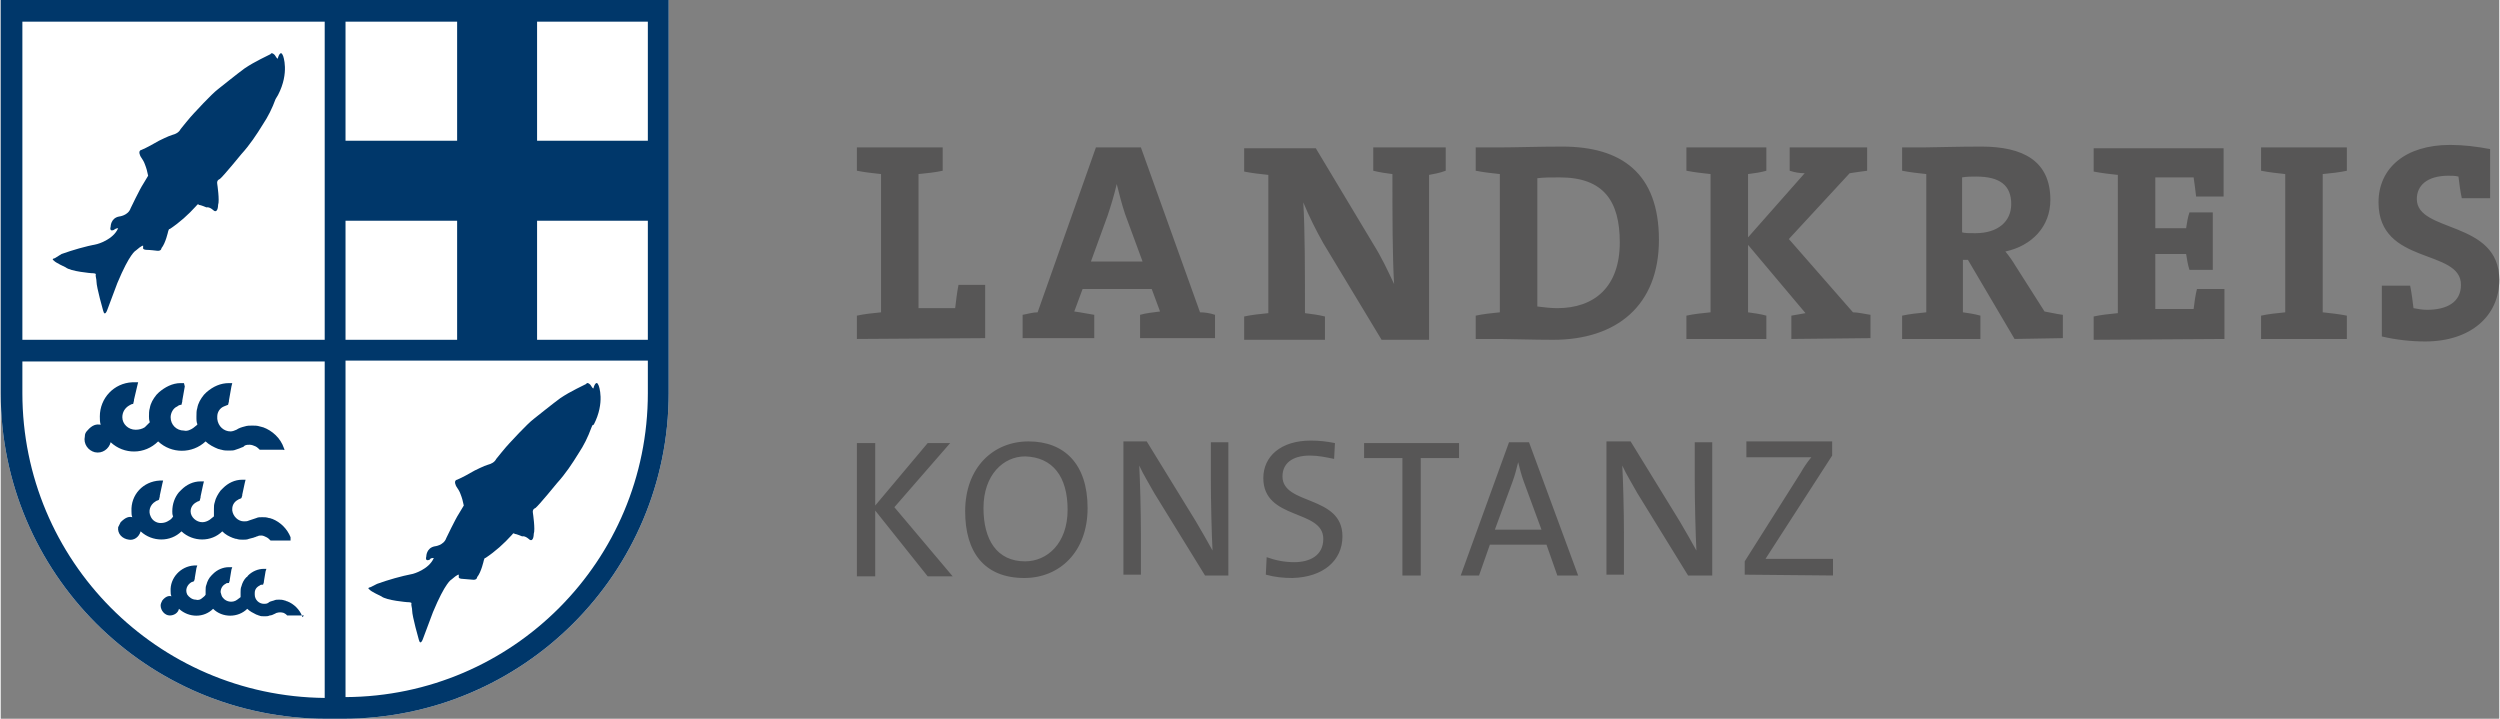 <?xml version="1.0" encoding="utf-8"?>
<svg xmlns="http://www.w3.org/2000/svg" xmlns:xlink="http://www.w3.org/1999/xlink" version="1.1" id="Layer_1" x="0px" y="0px" width="240" height="69" viewBox="0 0 300 86.3" style="enable-background:new 0 0 300 86.3;" xml:space="preserve">
<rect x="0" y="0" width="300" height="86.3" fill="#808080" stroke="none"/>
<style type="text/css">
	.st0{fill:#FFFFFF;}
	.st1{fill:#575656;}
	.st2{fill:#00376A;}
	.st3{fill:none;stroke:#636362;stroke-width:0.2;stroke-linecap:round;stroke-miterlimit:10;}
</style>
<g id="weiss">
	<path class="st0" d="M0,47.2c0,21.6,17.5,39.1,39.1,39.1c0,0,0,0,0,0h2c21.6,0,39.1-17.5,39.1-39.1c0,0,0,0,0,0l0,0V0H0V47.2z"/>
</g>
<g id="Schrift">
	<path class="st1" d="M220,69.1v-2h-4.1c-2.1,0-3.5,0-4,0c0.3-0.5,0.6-0.9,0.9-1.4l7.1-11v-1.7h-10.3v1.9h4.3c1.6,0,2.7,0,3.5,0   c-0.5,0.6-0.9,1.2-1.3,1.9l-6.7,10.6v1.6L220,69.1z M205.5,69.1v-16h-2.1v4.5c0,2.7,0.1,6.6,0.2,8.5c-0.6-1.1-1.3-2.3-2-3.5   l-5.9-9.6h-2.9v16h2.1V64c0-2.5-0.1-6.4-0.2-8.1c0.5,1.1,1.2,2.2,1.8,3.3l6.1,9.9L205.5,69.1z M185,63.6h-5.6l2.1-5.7   c0.3-0.8,0.5-1.6,0.7-2.4h0c0.2,0.8,0.4,1.6,0.7,2.4L185,63.6z M189.4,69.1l-5.9-16h-2.4l-5.8,16h2.2l1.3-3.7h6.8l1.3,3.7H189.4z    M175.1,55v-1.8h-11.4V55h4.6v14.1h2.2V55L175.1,55z M161.1,64.4c0-5-7.2-3.7-7.2-7.2c0-1.5,1.1-2.5,3.3-2.5c1,0,1.9,0.2,2.9,0.4   l0.1-1.9c-1-0.2-1.9-0.3-2.9-0.3c-3.6,0-5.7,1.9-5.7,4.5c0,5.1,7.2,3.7,7.2,7.3c0,2-1.6,2.8-3.5,2.8c-1.1,0-2.2-0.2-3.3-0.6   l-0.1,2.1c1.1,0.3,2.1,0.4,3.2,0.4C158.8,69.3,161.1,67.3,161.1,64.4 M147.4,69.1v-16h-2.1v4.5c0,2.7,0.1,6.6,0.2,8.5   c-0.6-1.1-1.3-2.3-2-3.5l-5.9-9.6h-2.8v16h2.1V64c0-2.5-0.1-6.4-0.2-8.1c0.5,1.1,1.2,2.2,1.8,3.3l6.1,9.9L147.4,69.1z M128.1,61.2   c0,4.1-2.5,6.2-5.1,6.2c-3.4,0-5-2.6-5-6.4c0-4,2.4-6.2,5-6.2C126.3,54.9,128.1,57.2,128.1,61.2 M130.5,61c0-5.3-2.8-8-7.1-8   c-4.2,0-7.6,3.1-7.6,8.4c0,4.9,2.3,8,7.1,8C127.1,69.4,130.5,66.3,130.5,61 M114.3,69.2l-7-8.3l6.7-7.7h-2.7l-6.3,7.5v-7.5h-2.2v16   h2.2v-7.9l6.3,7.9L114.3,69.2z"/>
	<path class="st1" d="M300,33.6c0-7.2-9.9-5.6-9.9-9.7c0-1.6,1.2-2.8,3.8-2.8c0.4,0,0.8,0,1.2,0.1c0.1,0.8,0.2,1.7,0.4,2.6h3.4v-5.9   c-1.6-0.3-3.2-0.5-4.8-0.5c-5.4,0-8.6,2.8-8.6,6.9c0,7.6,9.9,5.5,9.9,9.9c0,2.1-1.7,3-4.1,3c-0.5,0-1.1-0.1-1.6-0.2   c-0.1-0.8-0.2-1.7-0.4-2.7h-3.4v6.1c1.7,0.4,3.5,0.6,5.2,0.6C296.6,41,300,37.9,300,33.6 M281.7,40.7v-2.8c-1-0.2-2-0.3-2.9-0.4   V20.9c1-0.1,2-0.2,2.9-0.4v-2.8h-10.3v2.8c1,0.2,2,0.3,2.9,0.4v16.6c-1,0.1-2,0.2-2.9,0.4v2.8L281.7,40.7z M267,40.7v-6h-3.3   c-0.2,0.8-0.3,1.6-0.4,2.4h-4.6v-6.6h3.7c0.1,0.6,0.2,1.3,0.4,1.9h2.8v-6.9h-2.8c-0.2,0.6-0.3,1.2-0.4,1.9h-3.7v-6.1h4.6   c0.1,0.6,0.2,1.5,0.3,2.3h3.3v-5.8h-15.6v2.8c1,0.2,2,0.3,2.9,0.4v16.6c-1,0.1-2,0.2-2.9,0.4v2.8L267,40.7z M241.4,24.5   c0,2.1-1.6,3.5-4.3,3.5c-0.7,0-1.3,0-1.6-0.1v-6.6c0.6-0.1,1.1-0.1,1.7-0.1C240.1,21.2,241.4,22.3,241.4,24.5 M247.6,40.6v-2.8   c-0.8-0.1-1.6-0.3-2.2-0.4l-3.5-5.5c-0.3-0.5-0.7-1.1-1.2-1.7c3.2-0.7,5.4-3,5.4-6.2c0-4.7-3.3-6.4-8.3-6.4c-2.8,0-6,0.1-6.9,0.1   h-2.6v2.8c1,0.2,2,0.3,2.9,0.4v16.6c-1,0.1-2,0.2-2.9,0.4v2.8h9.4v-2.8c-0.7-0.2-1.4-0.3-2.1-0.4v-6.3h0.6l5.6,9.5L247.6,40.6z    M224.5,40.6v-2.8c-0.7-0.1-1.5-0.3-2.1-0.3l-7.7-8.8l7.3-7.9c0.6-0.1,1.4-0.2,2.1-0.3v-2.8h-9.3v2.8c0.6,0.2,1.2,0.3,1.8,0.3   l-6.8,7.7v-7.6c0.8-0.1,1.5-0.2,2.2-0.4v-2.8h-9.6v2.8c1,0.2,2,0.3,2.9,0.4v16.6c-1,0.1-2,0.2-2.9,0.4v2.8h9.6v-2.8   c-0.7-0.2-1.5-0.3-2.2-0.4v-8.1l6.9,8.2c-0.6,0.1-1.1,0.2-1.7,0.3v2.8L224.5,40.6z M194.4,29.1c0,5.4-3.1,7.9-7.5,7.9   c-0.8,0-1.6-0.1-2.4-0.2V21.4c0.7-0.1,1.7-0.1,2.7-0.1C192.5,21.3,194.4,24.2,194.4,29.1 M199.1,28.8c0-8-4.5-11.2-11.6-11.2   c-2.8,0-5.7,0.1-7.5,0.1h-2.9v2.8c1,0.2,2,0.3,2.9,0.4v16.6c-1,0.1-2,0.2-2.9,0.4v2.8h2.9c1.1,0,4,0.1,6.4,0.1   C194,40.8,199.1,36.7,199.1,28.8 M173.5,20.5v-2.8h-8.7v2.8c0.8,0.2,1.5,0.3,2.3,0.4c0,5,0,9.8,0.2,13.2c-0.8-1.7-1.5-3.2-2.5-4.8   l-6.9-11.5h-8.6v2.8c1,0.2,2,0.3,2.9,0.4v16.6c-1,0.1-2,0.2-2.9,0.4v2.8h9.7v-2.8c-0.8-0.2-1.6-0.3-2.4-0.4c0-5,0-9.9-0.2-13.3   c0.7,1.7,1.5,3.3,2.4,4.9l7,11.6h5.7V21C172,20.9,172.7,20.8,173.5,20.5 M137.1,31.4h-6.2l2-5.5c0.4-1.2,0.8-2.5,1.1-3.8h0   c0.3,1.2,0.6,2.4,1,3.6L137.1,31.4z M145.8,40.6v-2.8c-0.6-0.2-1.2-0.3-1.8-0.3l-7.1-19.8h-5.4l-7,19.8c-0.6,0-1.2,0.2-1.8,0.3v2.8   h8.6v-2.8c-0.7-0.1-1.6-0.3-2.4-0.4l1-2.7h8.3l1,2.7c-0.8,0.1-1.7,0.2-2.4,0.4v2.8L145.8,40.6z M118.2,40.6v-6.4H115   c-0.2,1-0.3,2-0.4,2.8h-4.4V20.9c1-0.1,2-0.2,2.9-0.4v-2.8h-10.3v2.8c1,0.2,2,0.3,2.9,0.4v16.6c-1,0.1-2,0.2-2.9,0.4v2.8   L118.2,40.6z"/>
</g>
<g id="Ebene_4">
	<path class="st2" d="M34,53.8c-0.4-1.2-1.4-2.1-2.5-2.5c-0.1,0-0.3-0.1-0.4-0.1c-0.3-0.1-0.6-0.1-0.9-0.1c-0.3,0-0.6,0-0.9,0.1   c-0.4,0.1-0.7,0.2-1,0.4c-0.2,0.1-0.5,0.2-0.7,0.2c-0.8,0-1.5-0.6-1.6-1.5V50c0-0.5,0.3-1,0.8-1.2c0.2-0.1,0.3-0.1,0.5-0.2l0.1-0.4   l0-0.1l0.3-1.7l0.1-0.4l0,0c-0.1,0-0.2,0-0.2,0h-0.2h0c-1,0-1.9,0.4-2.7,1.1c-0.1,0.1-0.2,0.2-0.3,0.3c-0.4,0.5-0.7,1-0.8,1.6   c-0.1,0.3-0.1,0.6-0.1,1v0.3c0,0,0,0.4,0.1,0.6v0.1l0,0l-0.5,0.4c-0.3,0.2-0.7,0.4-1.1,0.3c-0.9,0-1.6-0.7-1.6-1.6c0,0,0,0,0,0   c0,0,0,0,0,0c0-0.5,0.3-1.1,0.8-1.3c0.1-0.1,0.3-0.2,0.5-0.2l0.1-0.4l0-0.1l0.3-1.7L22,46l0,0c-0.1,0-0.2,0-0.2,0h-0.2   c-1,0-1.9,0.5-2.6,1.1c-0.1,0.1-0.2,0.2-0.3,0.3c-0.4,0.5-0.7,1-0.8,1.6c-0.1,0.3-0.1,0.7-0.1,1c0,0,0,0,0,0c0,0,0,0,0,0   c0,0.2,0,0.4,0.1,0.7c-0.2,0.2-0.4,0.4-0.6,0.6c-0.3,0.2-0.7,0.3-1.1,0.3c-0.9,0-1.6-0.7-1.6-1.5c0-0.6,0.3-1.1,0.8-1.4   c0.2-0.1,0.3-0.2,0.5-0.2l0.1-0.4v-0.1l0.4-1.7l0.1-0.4l0,0H16c-0.1,0-0.1,0-0.2,0l0,0c-2.2,0.1-3.9,1.9-3.9,4.1c0,0.3,0,0.7,0.1,1   c-0.5-0.1-1,0-1.6,0.7c-0.2,0.2-0.3,0.4-0.3,0.7c-0.2,0.9,0.4,1.7,1.2,1.9c0.9,0.2,1.7-0.4,1.9-1.2c1.6,1.5,4.1,1.5,5.7-0.1   c1.6,1.5,4.1,1.5,5.7,0c0.4,0.4,1,0.7,1.5,0.9c0.1,0,0.3,0.1,0.4,0.1c0.3,0.1,0.6,0.1,0.9,0.1l0,0c0.3,0,0.6,0,0.8-0.1   c0.3-0.1,0.6-0.2,0.8-0.3c0.1,0,0.2-0.1,0.3-0.2c0.2-0.1,0.4-0.1,0.6-0.1c0.2,0,0.5,0.1,0.7,0.2c0.2,0.1,0.4,0.3,0.5,0.4h2.8   C34.1,54.1,34.1,54,34,53.8z"/>
	<path class="st2" d="M34.8,64.5c-0.4-1-1.2-1.8-2.2-2.2c-0.1,0-0.2-0.1-0.4-0.1c-0.3-0.1-0.5-0.1-0.8-0.1c-0.3,0-0.5,0-0.7,0.1   c-0.3,0.1-0.6,0.2-0.9,0.3c-0.2,0.1-0.4,0.1-0.6,0.1c-0.7,0-1.3-0.6-1.4-1.3v-0.2c0-0.5,0.3-0.9,0.7-1.1c0.1-0.1,0.3-0.1,0.4-0.2   l0.1-0.3v-0.1l0.3-1.4l0.1-0.4l0,0c-0.1,0-0.1,0-0.2,0H29h0c-0.9,0-1.7,0.4-2.3,1c-0.1,0.1-0.2,0.2-0.3,0.3   c-0.3,0.4-0.6,0.9-0.7,1.4c-0.1,0.3-0.1,0.5-0.1,0.8v0.2c0,0,0,0.4,0,0.5V62l0,0l-0.5,0.4c-0.3,0.2-0.6,0.3-0.9,0.3   c-0.7,0-1.4-0.6-1.4-1.3c0,0,0,0,0,0c0,0,0,0,0,0c0-0.5,0.3-0.9,0.7-1.1c0.1-0.1,0.3-0.1,0.4-0.2l0.1-0.4v-0.1l0.3-1.4l0.1-0.4l0,0   h-0.2H24c-0.9,0-1.7,0.4-2.3,1c-0.1,0.1-0.2,0.2-0.3,0.3c-0.5,0.6-0.8,1.4-0.8,2.3c0,0,0,0,0,0c0,0,0,0,0,0c0,0.2,0,0.4,0.1,0.6   c-0.1,0.2-0.3,0.4-0.5,0.5c-0.3,0.2-0.6,0.3-1,0.3c-0.5,0-1-0.3-1.2-0.8c-0.3-0.6-0.1-1.4,0.6-1.8c0.1-0.1,0.3-0.1,0.4-0.2l0.1-0.4   v-0.1l0.3-1.4l0.1-0.4l0,0c-0.1,0-0.1,0-0.2,0s-0.1,0-0.2,0l0,0c-2,0.1-3.5,1.7-3.4,3.7c0,0.2,0,0.5,0.1,0.7   c-0.4-0.1-0.8,0-1.4,0.6c-0.1,0.2-0.2,0.4-0.3,0.6c-0.1,0.8,0.5,1.4,1.3,1.5c0.6,0.1,1.2-0.3,1.4-1c1.4,1.3,3.6,1.3,4.9,0   c1.4,1.3,3.6,1.3,4.9,0c0.4,0.4,0.8,0.6,1.3,0.8c0.1,0,0.2,0.1,0.4,0.1c0.3,0.1,0.5,0.1,0.8,0.1l0,0c0.2,0,0.5,0,0.7-0.1   c0.3-0.1,0.5-0.1,0.7-0.2c0.1,0,0.2-0.1,0.3-0.1c0.2-0.1,0.3-0.1,0.5-0.1c0.2,0,0.4,0.1,0.6,0.2c0.2,0.1,0.3,0.2,0.5,0.4h2.4   C34.8,64.8,34.8,64.6,34.8,64.5z"/>
	<path class="st2" d="M36.2,74c-0.3-0.8-1-1.5-1.8-1.8c-0.1,0-0.2-0.1-0.3-0.1C33.8,72,33.6,72,33.4,72c-0.2,0-0.4,0-0.6,0.1   c-0.3,0.1-0.5,0.1-0.7,0.3c-0.2,0.1-0.3,0.1-0.5,0.1c-0.6,0-1.1-0.5-1.1-1.1v-0.2c0-0.4,0.2-0.7,0.6-0.9c0.1-0.1,0.2-0.1,0.4-0.1   l0.1-0.3v-0.1l0.2-1.2l0.1-0.3l0,0c-0.1,0-0.1,0-0.2,0h-0.1l0,0c-0.7,0-1.4,0.3-1.9,0.8c-0.1,0.1-0.1,0.2-0.2,0.2   c-0.3,0.3-0.5,0.7-0.6,1.1c-0.1,0.2-0.1,0.5-0.1,0.7v0.2c0,0,0,0.3,0,0.4v0h0l-0.4,0.3c-0.5,0.4-1.3,0.3-1.7-0.2   c-0.2-0.2-0.2-0.4-0.3-0.7c0,0,0,0,0,0c0,0,0,0,0,0c0-0.4,0.2-0.8,0.6-1c0.1-0.1,0.2-0.1,0.4-0.1l0.1-0.3v-0.1l0.2-1.2l0.1-0.3l0,0   h-0.2h-0.2c-0.7,0-1.4,0.3-1.9,0.8c-0.1,0.1-0.2,0.2-0.2,0.2c-0.3,0.3-0.5,0.7-0.6,1.1c-0.1,0.2-0.1,0.5-0.1,0.7c0,0,0,0,0,0   c0,0,0,0,0,0c0,0.2,0,0.3,0,0.5c-0.1,0.2-0.3,0.3-0.4,0.4c-0.2,0.2-0.5,0.3-0.8,0.2c-0.4,0-0.8-0.3-1-0.6c-0.3-0.6,0-1.2,0.5-1.5   c0.1,0,0.2-0.1,0.3-0.1l0.1-0.3v-0.1l0.2-1.2l0.1-0.3l0,0h-0.2h-0.2l0,0c-1.6,0.1-2.9,1.5-2.8,3.1c0,0.2,0,0.4,0.1,0.6   c-0.3-0.1-0.7,0-1.1,0.5c-0.1,0.2-0.2,0.4-0.2,0.6c0,0.6,0.5,1.2,1.1,1.2c0.5,0,1-0.3,1.1-0.8c1.2,1.1,3,1.1,4.1,0   c1.1,1.1,3,1.1,4.1,0c0.3,0.3,0.7,0.5,1.1,0.7c0.1,0,0.2,0.1,0.3,0.1c0.2,0.1,0.4,0.1,0.7,0.1l0,0c0.2,0,0.4,0,0.6-0.1   c0.2,0,0.4-0.1,0.6-0.2c0.1,0,0.1-0.1,0.2-0.1c0.3-0.1,0.6-0.1,0.9,0c0.2,0.1,0.3,0.2,0.4,0.3h2C36.2,74.2,36.2,74.1,36.2,74z"/>
	<path class="st2" d="M7.3,30.5c1.4-0.5,2.8-0.9,4.3-1.2c0,0,1.9-0.5,2.5-1.9c-0.2,0-0.4,0.1-0.5,0.2c0,0-0.6,0.3-0.4-0.4   c0,0,0-1,1-1.2c0,0,1.1-0.1,1.4-1c0,0,1.1-2.3,1.5-2.9l0.6-1c-0.1-0.5-0.2-0.9-0.4-1.4c-0.1-0.3-0.3-0.6-0.5-0.9   c0,0-0.4-0.7,0.1-0.8c0.7-0.3,1.4-0.7,2.1-1.1c0,0,1.2-0.6,1.6-0.7c0.4-0.1,0.8-0.3,1-0.7c0,0,1.2-1.5,1.6-1.9c0,0,2.1-2.3,2.9-2.9   c0,0,2.5-2,3.2-2.5c0.6-0.4,1.3-0.8,1.9-1.1l1.2-0.6c0,0,0.1-0.3,0.5,0.1l0.2,0.3c0,0,0.2,0.3,0.2,0c0,0,0.3-1,0.6-0.2   c0,0,0.8,2-0.6,4.7c-0.1,0.2-0.2,0.3-0.3,0.5c-0.4,1.1-0.9,2.1-1.5,3c-0.8,1.3-1.6,2.5-2.6,3.6c0,0-2.2,2.7-2.6,3   c0,0-0.4,0.1-0.3,0.6c0,0,0.3,2,0.1,2.5c0,0,0,1-0.5,0.7c0,0-0.5-0.5-0.9-0.4c0,0-0.7-0.3-0.9-0.3c0,0-0.1-0.2-0.3,0.1   c-1,1.1-2,2-3.2,2.8c0,0-0.1-0.1-0.2,0.3c0,0-0.3,1.4-0.8,2c0,0,0,0.4-0.6,0.3c0,0-0.8-0.1-1.2-0.1c0,0-0.5,0-0.4-0.3v-0.2   c0,0-0.1-0.1-0.9,0.6c0,0-0.7,0.3-2.2,3.9c0,0-1.1,2.9-1.2,3.2c0,0-0.3,0.9-0.5,0.1c0,0-0.8-2.8-0.8-3.5c0-0.3-0.1-0.5-0.1-0.8   c0,0,0.2-0.2-0.5-0.2c0,0-2.5-0.2-3.1-0.7c0,0-1.3-0.6-1.4-0.8c0,0-0.4-0.2,0.1-0.3L7.3,30.5z"/>
	<path class="st2" d="M45.2,70.1c1.4-0.5,2.8-0.9,4.3-1.2c0,0,1.9-0.5,2.5-1.9c-0.2,0-0.4,0-0.5,0.2c0,0-0.6,0.3-0.4-0.4   c0,0,0-1,1-1.2c0,0,1.1-0.1,1.4-1c0,0,1.1-2.3,1.5-2.9l0.6-1c-0.1-0.5-0.2-0.9-0.4-1.4c-0.1-0.3-0.3-0.6-0.5-0.9   c0,0-0.4-0.7,0.1-0.8c0.7-0.3,1.4-0.7,2.1-1.1c0,0,1.2-0.6,1.6-0.7c0.4-0.1,0.8-0.3,1-0.7c0,0,1.2-1.5,1.6-1.9c0,0,2.1-2.3,2.9-2.9   c0,0,2.5-2,3.2-2.5c0.6-0.4,1.3-0.8,1.9-1.1l1.2-0.6c0,0,0.1-0.3,0.5,0.1l0.2,0.3c0,0,0.2,0.3,0.2,0c0,0,0.3-1,0.6-0.2   c0,0,0.8,2-0.6,4.7C71,51,71,51.2,70.9,51.4c-0.4,1.1-0.9,2.1-1.5,3c-0.8,1.3-1.6,2.5-2.6,3.6c0,0-2.2,2.7-2.6,3   c0,0-0.4,0.1-0.3,0.6c0,0,0.3,2,0.1,2.5c0,0,0,1-0.5,0.7c0,0-0.5-0.5-0.9-0.4c0,0-0.7-0.3-0.9-0.3c0,0-0.1-0.2-0.3,0.1   c-1,1.1-2,2-3.2,2.8c0,0-0.1-0.1-0.2,0.3c0,0-0.3,1.4-0.8,2c0,0,0,0.4-0.6,0.3l-1.2-0.1c0,0-0.5,0-0.4-0.3v-0.2   c0,0-0.1-0.1-0.9,0.6c0,0-0.7,0.3-2.2,3.9c0,0-1.1,2.9-1.2,3.2c0,0-0.3,0.9-0.5,0.1c0,0-0.8-2.8-0.8-3.5c0-0.3-0.1-0.5-0.1-0.8   c0,0,0.2-0.2-0.5-0.2c0,0-2.5-0.2-3.1-0.7c0,0-1.3-0.6-1.4-0.8c0,0-0.4-0.2,0.1-0.3L45.2,70.1z"/>
	<path class="st3" d="M67.9,74"/>
	<path class="st2" d="M77.7,47.2c0,20.1-16.2,36.4-36.3,36.5V43.3h36.3V47.2z M0,47.2c0,21.6,17.5,39.1,39.1,39.1c0,0,0,0,0,0h2   c21.6,0,39.1-17.5,39.1-39.1c0,0,0,0,0,0l0,0V0H41.2l0,0h-2l0,0H0V47.2z M2.6,47.2v-3.8h36.3v40.4C18.8,83.6,2.6,67.3,2.6,47.2   L2.6,47.2z M38.9,40.8H2.6V2.6h36.3V40.8z M41.4,26.5h13.4v14.3H41.4L41.4,26.5z M64.4,40.8V26.5h13.3v14.3L64.4,40.8z M77.7,16.9   H64.4V2.6h13.3L77.7,16.9z M54.8,2.6v14.3H41.4V2.6H54.8z"/>
</g>
</svg>
